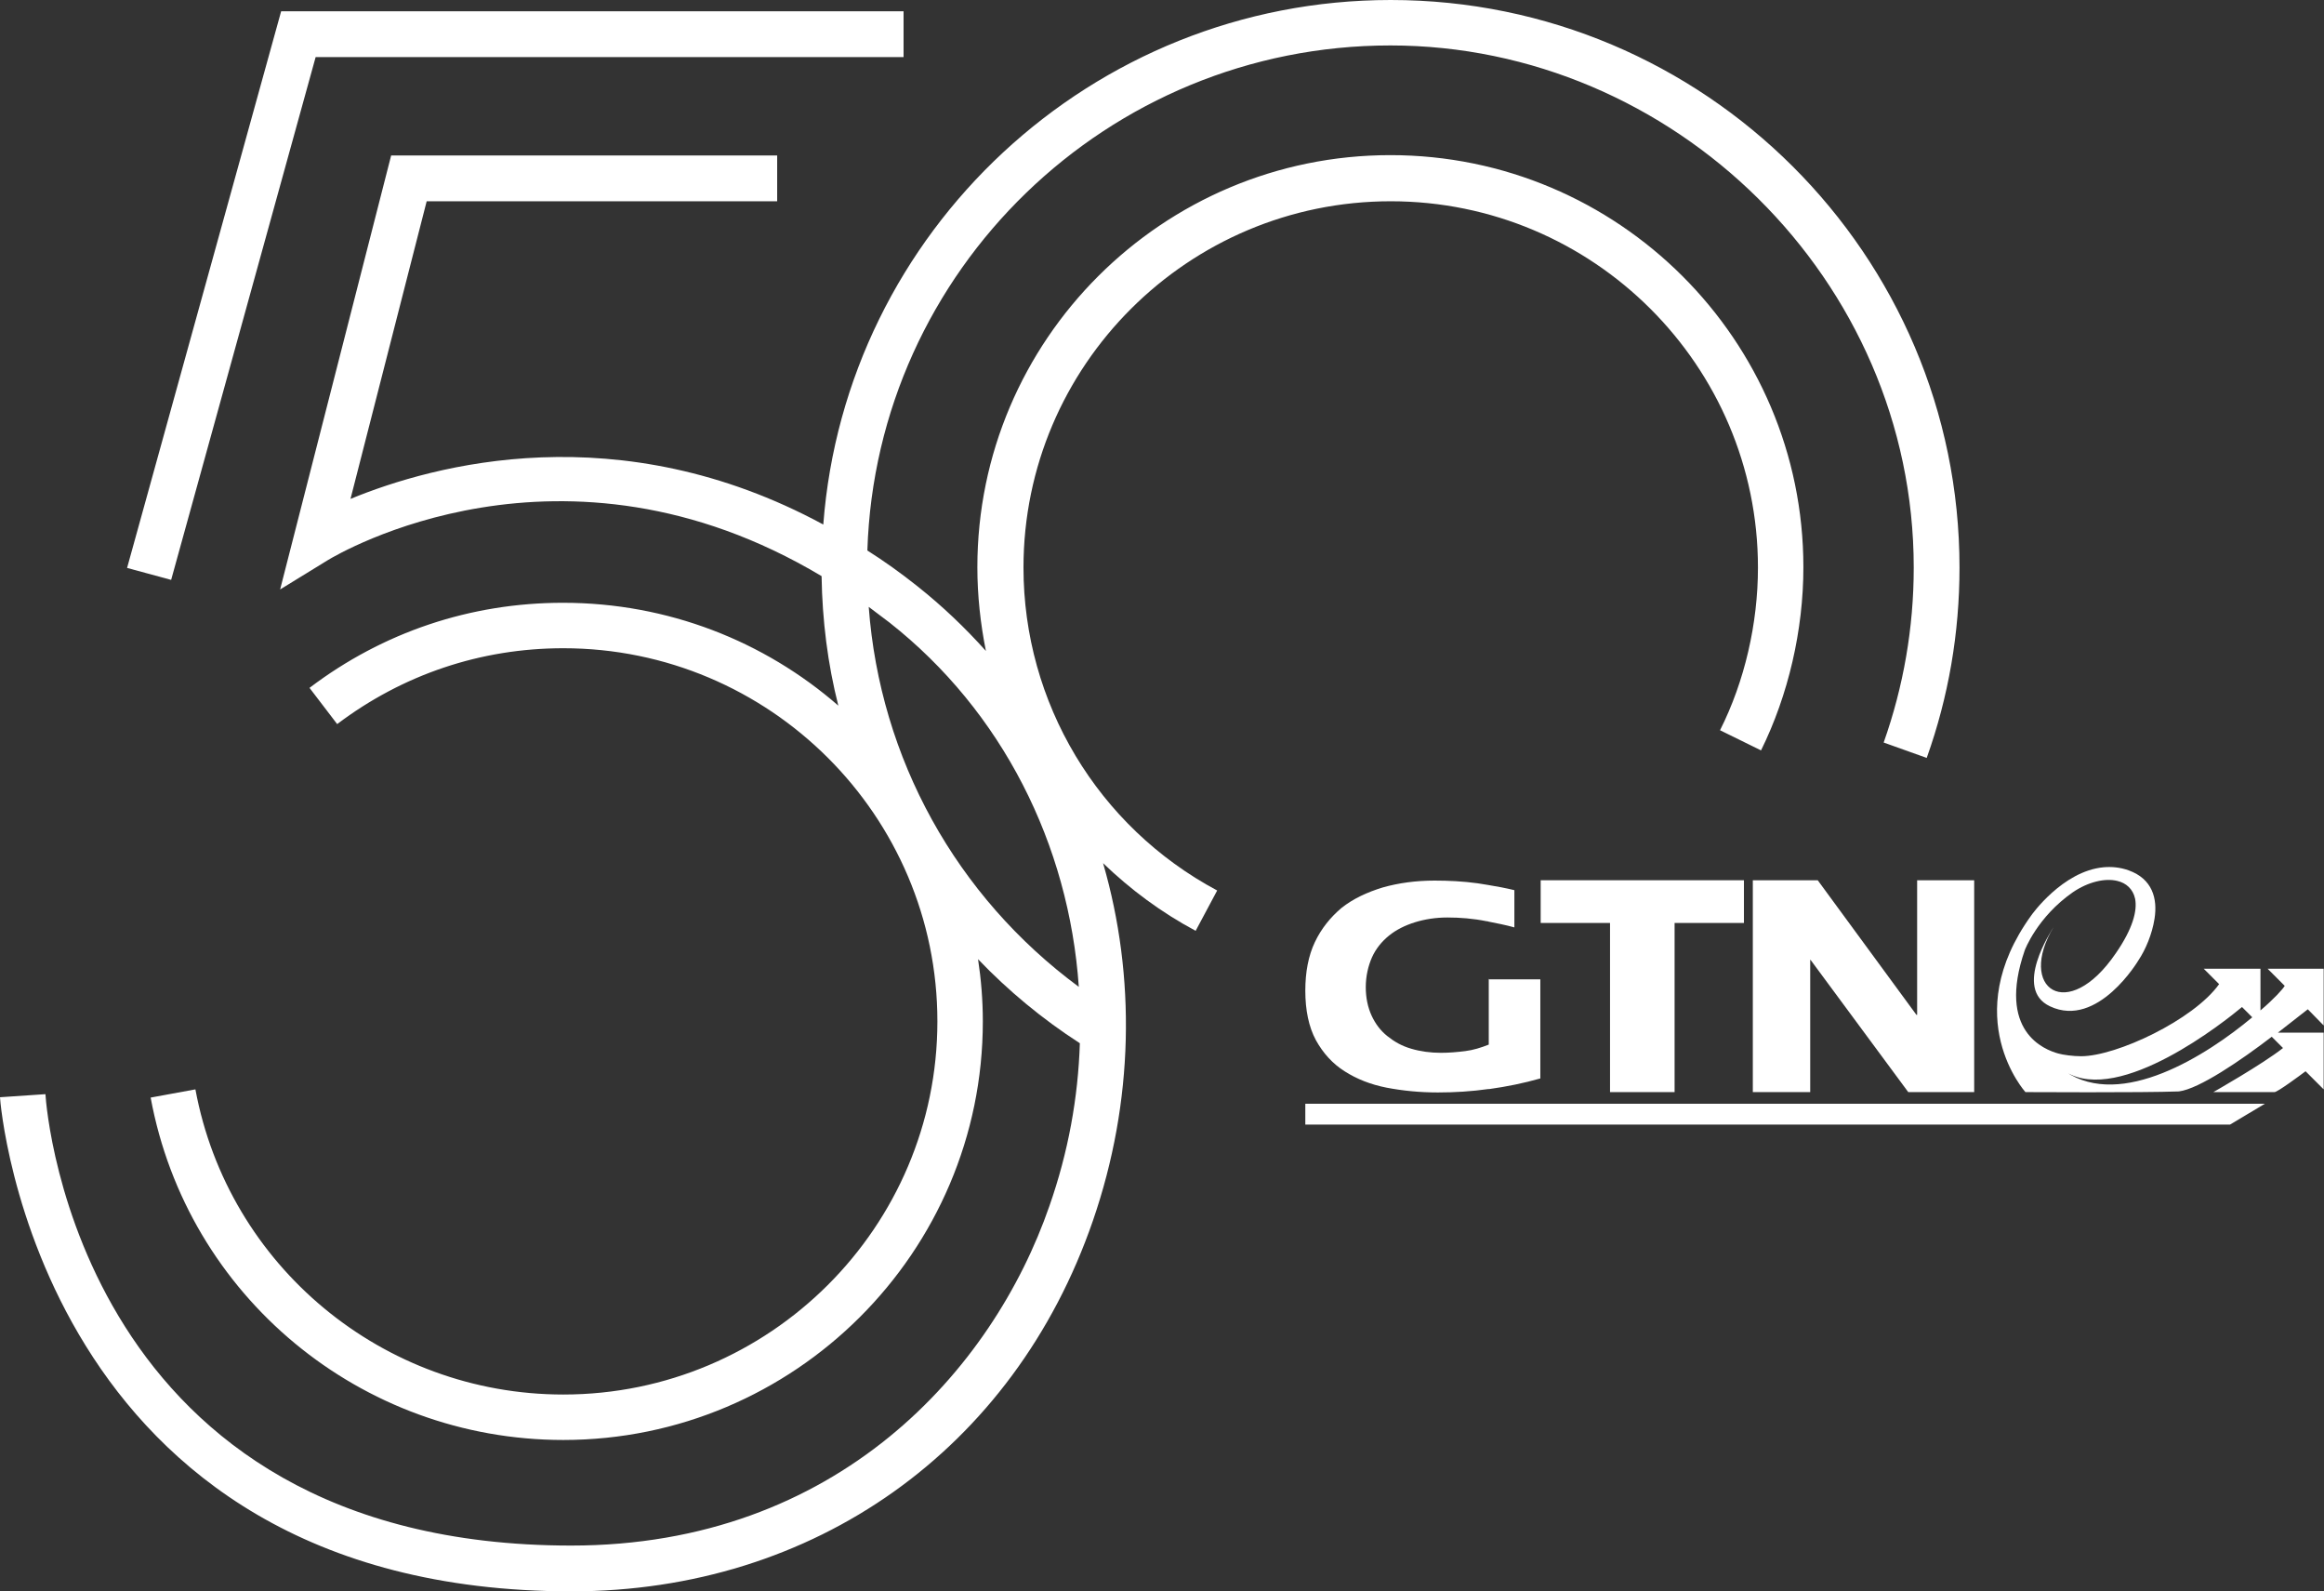 <svg xmlns="http://www.w3.org/2000/svg" id="Layer_1" data-name="Layer 1" viewBox="0 0 68.03 46.57"><rect x="0" y="0" width="68.03" height="46.57" fill="#333333" stroke="none"/><defs><style> .cls-1 { fill: #fff; } </style></defs><g><path class="cls-1" d="M60.47,31.37c1.59.97,4.67-1.49,5.16-1.9l.08.08.22.22c-1.34,1.12-3.83,2.7-5.47,1.59M67.31,28.35h-.93l.47.47.03.03c-.05.09-.3.37-.71.72v-1.22h-1.66l.45.45c-.75,1.05-3.01,2.11-4.04,2.11-.24,0-.53-.04-.67-.08-.4-.11-1.8-.64-.98-3.02,0,0,.36-.97,1.41-1.7.44-.3.94-.42,1.3-.33.26.06.46.24.52.52.07.35-.07.88-.56,1.59-1.42,2.09-2.91,1.03-1.82-.77-.07.12-1.2,1.82-.11,2.33,1.4.66,2.59-1.35,2.59-1.35.2-.3.4-.76.47-1.22.09-.58-.06-1.16-.76-1.41-.25-.09-.5-.11-.73-.09-1.21.11-2.12,1.41-2.12,1.41-2.15,2.98-.17,5.17-.17,5.17,0,0,3.45.02,4.49-.02.59-.07,1.82-.91,2.72-1.6l.33.33c-.61.48-2.04,1.29-2.04,1.29h1.79c.09,0,.75-.49.91-.61l.07.07.46.46v-1.66h-1.34c.43-.33.76-.6.87-.68h.01s.46.47.46.47v-1.66h-.72Z"></path><polygon class="cls-1" points="47.13 31.96 47.13 27.01 45.1 27.01 45.1 25.76 51.05 25.76 51.05 27.01 49.02 27.01 49.02 31.96 47.13 31.96"></polygon><polygon class="cls-1" points="56.1 29.7 56.12 29.7 56.12 25.76 57.79 25.76 57.79 31.96 55.86 31.96 53 28.09 52.99 28.09 52.99 31.96 51.31 31.96 51.31 25.76 53.21 25.76 56.1 29.7"></polygon><path class="cls-1" d="M43.58,28.64v1.93c-.23.09-.45.16-.69.19-.24.03-.47.05-.71.05-.31,0-.6-.04-.87-.12-.28-.08-.5-.21-.7-.37-.2-.16-.35-.36-.46-.6-.11-.24-.17-.52-.17-.83,0-.32.07-.62.18-.87.11-.25.29-.47.5-.64.21-.17.47-.3.76-.39.29-.09.61-.14.95-.14.37,0,.75.03,1.15.11.02,0,.03,0,.05.01.25.05.51.1.76.17v-1.09c-.25-.06-.51-.11-.76-.15-.1-.02-.21-.03-.31-.05-.43-.06-.86-.08-1.27-.08-.54,0-1.05.07-1.51.2-.46.14-.87.33-1.21.6-.32.27-.59.6-.78,1-.19.4-.28.88-.28,1.42,0,.57.1,1.06.31,1.45.21.38.49.69.84.91.36.23.77.39,1.23.48.47.09.97.14,1.5.14.49,0,.99-.03,1.48-.1.01,0,.02,0,.03,0,.5-.07,1-.17,1.49-.31v-2.9h-1.52Z"></path><polygon class="cls-1" points="66.3 32.3 38.21 32.3 38.21 32.91 65.28 32.91 66.3 32.3"></polygon></g><g><polygon class="cls-1" points="9.24 1.67 26.45 1.67 26.45 .33 8.23 .33 3.72 16.62 5.01 16.97 9.24 1.67"></polygon><path class="cls-1" d="M40.71,0c-8.76,0-15.96,6.78-16.61,15.35-5.99-3.24-11.41-1.75-13.84-.75l2.23-8.71h10.26v-1.34h-11.3l-3.25,12.7,1.4-.86c.3-.18,6.85-4.07,14.45.47.02,1.3.18,2.57.49,3.79-2.16-1.88-4.98-3.01-8.06-3.01-2.71,0-5.27.86-7.42,2.49l.81,1.06c1.92-1.45,4.2-2.22,6.62-2.22,6.04,0,10.95,4.9,10.95,10.92s-4.91,10.92-10.95,10.92c-5.28,0-9.81-3.76-10.77-8.93l-1.31.24c1.07,5.81,6.15,10.02,12.08,10.02,6.77,0,12.28-5.5,12.28-12.25,0-.62-.05-1.23-.14-1.82.88.92,1.88,1.75,2.98,2.46-.05,1.59-.34,3.19-.89,4.76-1.66,4.8-6.21,9.94-14,9.94-14.33,0-15.36-12.67-15.39-13.21l-1.33.09c0,.14,1.13,14.46,16.73,14.46,7.1,0,12.95-4.15,15.26-10.84,1.21-3.5,1.26-7.16.3-10.47.8.77,1.7,1.44,2.71,1.98l.63-1.18c-3.5-1.87-5.67-5.5-5.67-9.45,0-5.91,4.82-10.72,10.75-10.72s10.75,4.81,10.75,10.72c0,1.64-.39,3.33-1.11,4.76l1.2.59c.8-1.62,1.24-3.52,1.24-5.36,0-6.65-5.42-12.06-12.09-12.06s-12.09,5.41-12.09,12.06c0,.83.09,1.65.25,2.45-.61-.68-1.27-1.31-2-1.89-.49-.39-.98-.74-1.47-1.05.26-8.2,7.03-14.78,15.31-14.78s15.32,6.85,15.32,15.28c0,1.76-.3,3.48-.88,5.12l1.26.45c.64-1.79.96-3.66.96-5.57C57.36,7.45,49.89,0,40.71,0ZM26.04,18.22c3.3,2.6,5.25,6.49,5.54,10.66-3.59-2.65-5.82-6.68-6.15-11.12.2.15.4.3.61.46Z"></path></g></svg>